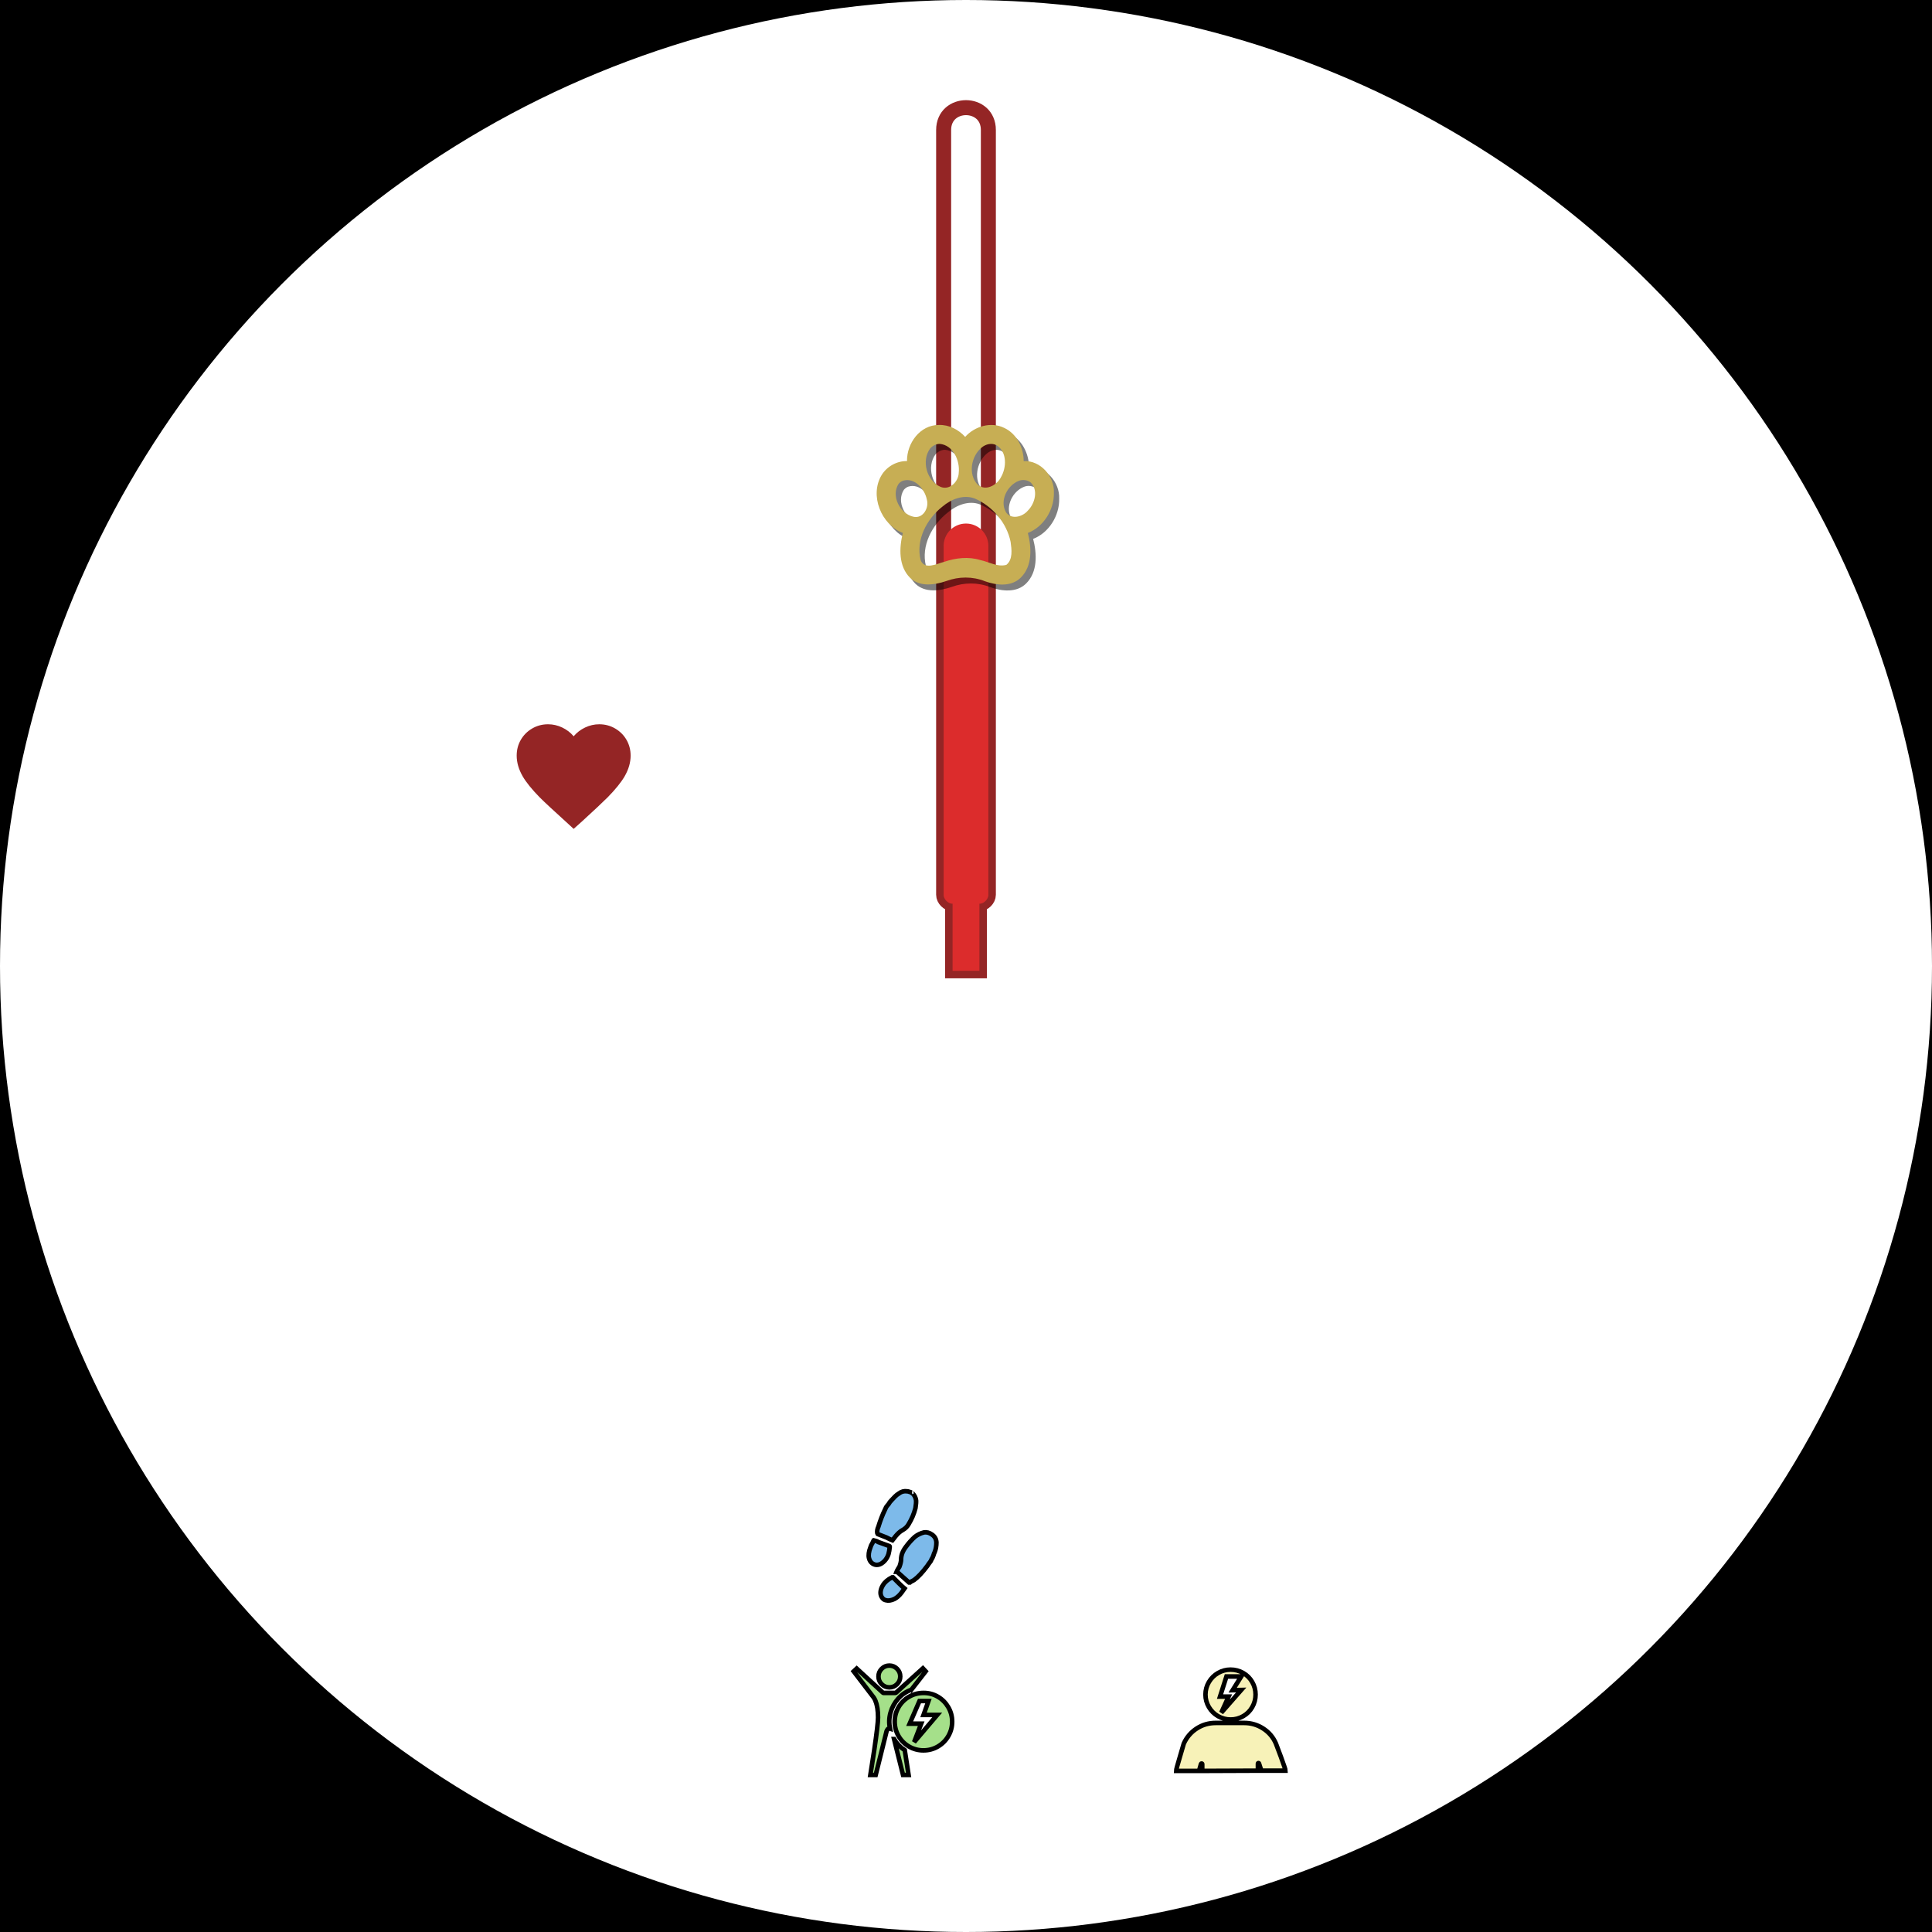 <?xml version="1.0" encoding="UTF-8" standalone="no"?>
<!-- Created with Inkscape (http://www.inkscape.org/) -->

<svg
   width="390"
   height="390"
   viewBox="0 0 390 390"
   version="1.1"
   id="svg1"
   sodipodi:docname="Layout.svg"
   inkscape:version="1.3.2 (091e20ef0f, 2023-11-25)"
   xml:space="preserve"
   xmlns:inkscape="http://www.inkscape.org/namespaces/inkscape"
   xmlns:sodipodi="http://sodipodi.sourceforge.net/DTD/sodipodi-0.dtd"
   xmlns="http://www.w3.org/2000/svg"
   xmlns:svg="http://www.w3.org/2000/svg"
   xmlns:rdf="http://www.w3.org/1999/02/22-rdf-syntax-ns#"
   xmlns:cc="http://creativecommons.org/ns#"><sodipodi:namedview
     id="namedview1"
     pagecolor="#ffffff"
     bordercolor="#000000"
     borderopacity="0.25"
     inkscape:showpageshadow="2"
     inkscape:pageopacity="0.0"
     inkscape:pagecheckerboard="false"
     inkscape:deskcolor="#d1d1d1"
     inkscape:document-units="px"
     showguides="true"
     showgrid="false"
     inkscape:zoom="4"
     inkscape:cx="206.75"
     inkscape:cy="335.75"
     inkscape:window-width="2560"
     inkscape:window-height="1368"
     inkscape:window-x="0"
     inkscape:window-y="0"
     inkscape:window-maximized="1"
     inkscape:current-layer="Hands"><sodipodi:guide
       position="51.594,103.188"
       orientation="-1,0"
       id="guide1"
       inkscape:locked="false"
       inkscape:label=""
       inkscape:color="rgb(0,134,229)" /><sodipodi:guide
       position="0,51.594"
       orientation="0,1"
       id="guide2"
       inkscape:locked="false"
       inkscape:label=""
       inkscape:color="rgb(0,134,229)" /></sodipodi:namedview><defs
     id="defs1" /><g
     id="Background"><rect
       style="fill:#000000;fill-opacity:1;stroke:none;stroke-width:3.216;stroke-dasharray:none;stroke-opacity:1"
       id="Void"
       width="390"
       height="390"
       x="0"
       y="0" /><circle
       style="fill:#ffffff;fill-opacity:1;stroke:none;stroke-width:3.216;stroke-dasharray:none;stroke-opacity:1"
       id="Display"
       cx="195"
       cy="195"
       r="195" /></g><g
     inkscape:groupmode="layer"
     id="Hands"><path
       id="Minutes"
       d="m 197.708,195.972 v -13.542 c 0.903,0 1.806,-0.903 1.806,-1.806 V 26.245 c 0,-6.019 -9.028,-6.019 -9.028,0 V 180.624 c 0,0.903 0.903,1.806 1.806,1.806 v 13.542 z"
       style="fill:none;stroke:#942525;stroke-width:3.028;stroke-dasharray:none;stroke-opacity:1"
       sodipodi:nodetypes="ccssssccc" /><path
       id="Hours"
       d="m 197.708,195.972 v -13.542 c 0.903,0 1.806,-0.903 1.806,-1.806 v -70.421 a 4.514,4.514 0 0 0 -9.028,0 v 70.421 c 0,0.903 0.903,1.806 1.806,1.806 v 13.542 z"
       style="fill:#dc2c2c;fill-opacity:1;stroke-width:0.903" /><path
       id="SecondsShadow"
       d="m 190.587,86.977 c 2.028,-0.067 3.979,0.925 5.317,2.41 1.904,-2.145 5.235,-3.133 7.893,-1.809 2.521,1.171 3.91,3.997 3.919,6.696 3.409,-0.168 6.239,3.091 6.098,6.404 0.069,3.39 -2.063,6.874 -5.261,8.105 0.767,2.965 0.942,6.651 -1.396,8.982 -1.907,1.933 -4.934,1.608 -7.271,0.758 -2.485,-0.995 -5.277,-0.965 -7.778,-0.044 -2.352,0.805 -5.336,1.252 -7.313,-0.63 -2.36,-2.344 -2.234,-6.062 -1.473,-9.067 -4.368,-1.677 -6.771,-7.596 -4.277,-11.699 1.066,-1.738 3.074,-2.852 5.114,-2.812 -0.041,-3.592 2.61,-7.293 6.427,-7.294 z m -1.757,4.757 c -1.812,2.461 -0.698,6.536 2.102,7.74 1.832,0.755 3.624,-1.046 3.671,-2.834 0.274,-2.452 -1.113,-5.594 -3.835,-5.843 -0.749,-0.004 -1.454,0.38 -1.939,0.937 z m 10.356,-0.159 c -2.084,1.749 -2.736,5.371 -0.772,7.438 1.559,1.421 3.9,0.146 4.715,-1.489 1.136,-1.954 1.256,-5.058 -0.84,-6.417 -1.003,-0.592 -2.268,-0.262 -3.104,0.468 z m -16.732,7.305 c -1.57,2.409 0.282,5.985 2.955,6.616 1.964,0.492 3.263,-1.781 2.751,-3.483 -0.426,-2.105 -2.461,-4.5 -4.812,-3.776 -0.349,0.129 -0.659,0.357 -0.894,0.644 z m 24.315,-0.634 c -2.357,0.88 -3.949,4.016 -2.65,6.314 1.029,1.614 3.378,0.978 4.428,-0.283 1.442,-1.417 2.186,-4.204 0.533,-5.73 -0.647,-0.478 -1.568,-0.586 -2.31,-0.301 z m -15.457,5.213 c -3.169,2.491 -5.417,6.726 -4.399,10.8 0.786,2.057 3.277,0.729 4.747,0.351 2.348,-0.801 4.914,-1.098 7.319,-0.354 1.74,0.361 3.398,1.439 5.227,0.968 1.366,-1.08 1.078,-3.122 0.866,-4.658 -0.802,-3.864 -3.671,-7.239 -7.292,-8.761 -2.275,-0.828 -4.716,0.169 -6.468,1.655 z"
       style="fill:#000000;fill-opacity:0.502;stroke-width:0.752" /><path
       id="Seconds"
       d="m 189.517,85.782 c 2.028,-0.067 3.979,0.925 5.317,2.41 1.904,-2.145 5.235,-3.133 7.893,-1.809 2.521,1.171 3.91,3.997 3.919,6.696 3.409,-0.168 6.239,3.091 6.098,6.404 0.069,3.39 -2.063,6.874 -5.261,8.105 0.767,2.965 0.942,6.651 -1.396,8.982 -1.907,1.933 -4.934,1.608 -7.271,0.758 -2.485,-0.995 -5.277,-0.965 -7.778,-0.044 -2.352,0.805 -5.336,1.252 -7.313,-0.63 -2.36,-2.344 -2.234,-6.062 -1.473,-9.067 -4.368,-1.677 -6.771,-7.596 -4.277,-11.699 1.066,-1.738 3.074,-2.852 5.114,-2.812 -0.041,-3.592 2.61,-7.293 6.427,-7.294 z m -1.757,4.757 c -1.812,2.461 -0.698,6.536 2.102,7.74 1.832,0.755 3.624,-1.046 3.671,-2.834 0.274,-2.452 -1.113,-5.594 -3.835,-5.843 -0.749,-0.004 -1.454,0.38 -1.939,0.937 z m 10.356,-0.159 c -2.084,1.749 -2.736,5.371 -0.772,7.438 1.559,1.421 3.9,0.146 4.715,-1.489 1.136,-1.954 1.256,-5.058 -0.84,-6.417 -1.003,-0.592 -2.268,-0.262 -3.104,0.468 z m -16.732,7.305 c -1.57,2.409 0.282,5.985 2.955,6.616 1.964,0.492 3.263,-1.781 2.751,-3.483 -0.426,-2.105 -2.461,-4.5 -4.812,-3.776 -0.349,0.129 -0.659,0.357 -0.894,0.644 z m 24.315,-0.634 c -2.357,0.88 -3.949,4.016 -2.65,6.314 1.029,1.614 3.378,0.978 4.428,-0.283 1.442,-1.417 2.186,-4.204 0.533,-5.73 -0.647,-0.478 -1.568,-0.586 -2.31,-0.301 z m -15.457,5.213 c -3.169,2.491 -5.417,6.726 -4.399,10.8 0.786,2.057 3.277,0.729 4.747,0.351 2.348,-0.801 4.914,-1.098 7.319,-0.354 1.74,0.361 3.398,1.439 5.227,0.968 1.366,-1.08 1.078,-3.122 0.866,-4.658 -0.802,-3.864 -3.671,-7.239 -7.292,-8.761 -2.275,-0.828 -4.716,0.169 -6.468,1.655 z"
       style="fill:#c7ae54;fill-opacity:1;stroke-width:0.752" /><path
       d="m 177.332,338.418 q 0,0.906 0.647,1.552 0.647,0.647 1.552,0.647 0.906,0 1.552,-0.647 0.647,-0.647 0.647,-1.552 0,-0.906 -0.647,-1.552 -0.647,-0.647 -1.552,-0.647 -0.906,0 -1.552,0.647 -0.647,0.647 -0.647,1.552 z m 6.641,2.674 2.889,-3.709 -0.561,-0.604 -5.434,4.916 q -0.043,0.043 -0.086,0.043 h -2.458 q -0.043,0 -0.086,-0.043 l -5.304,-4.873 -0.604,0.561 4.054,5.304 q 0.172,0.259 0.345,0.647 v 0.043 q 0.517,1.251 0.517,3.321 0,1.38 -0.776,6.641 l -0.776,4.959 h 1.078 l 2.199,-8.841 0.129,-0.259 q 0.172,-0.302 0.431,-0.302 l 0.129,0.043 q -0.345,-1.639 0.108,-3.234 0.453,-1.596 1.552,-2.825 1.1,-1.229 2.652,-1.79 z m -3.493,9.962 1.811,7.245 h 1.121 l -0.776,-5.002 q -1.337,-0.863 -2.156,-2.243 z m 5.994,-9.315 h -0.043 q -1.596,0 -2.933,0.776 -1.337,0.776 -2.113,2.113 -0.776,1.337 -0.776,2.911 0,1.574 0.776,2.911 0.776,1.337 2.113,2.113 1.337,0.776 2.911,0.776 1.574,0 2.911,-0.776 1.337,-0.776 2.113,-2.113 0.776,-1.337 0.776,-2.911 0,-1.574 -0.776,-2.911 -0.776,-1.337 -2.092,-2.113 -1.315,-0.776 -2.868,-0.776 z m -1.941,9.919 1.423,-3.709 h -2.329 l 1.984,-4.571 h 1.811 l -0.992,2.803 h 2.76 z"
       id="path1"
       style="fill:#a5e08a;fill-opacity:1;stroke:#000000;stroke-width:0.92;stroke-dasharray:none;stroke-opacity:1" /><path
       d="m 115.799,167.318 -1.662,-1.527 q -3.729,-3.369 -5.211,-4.852 -2.336,-2.381 -3.414,-4.223 -1.213,-2.111 -1.213,-4.178 0,-1.752 0.831,-3.189 0.831,-1.438 2.291,-2.291 1.46,-0.854 3.212,-0.854 1.482,0 2.853,0.651 1.37,0.651 2.313,1.774 0.943,-1.123 2.313,-1.774 1.37,-0.651 2.853,-0.651 1.752,0 3.212,0.854 1.46,0.854 2.291,2.291 0.831,1.437 0.831,3.189 0,2.066 -1.213,4.178 -1.078,1.842 -3.414,4.223 -1.482,1.482 -5.166,4.852 z"
       fill="#942525"
       id="path1-6"
       style="stroke-width:0.045" /><path
       d="m 187.86,315.167 -0.389,0.518 -0.259,0.389 q -1.512,2.031 -2.722,2.895 -0.13,0.086 -0.41,0.216 -0.281,0.13 -0.41,0.259 h -0.173 l -2.419,-2.16 h -0.086 l 0.086,-0.216 q 0.302,-0.562 0.475,-0.778 0.346,-0.907 0.346,-1.512 0,-1.253 0.95,-2.506 0.821,-1.123 1.815,-2.031 0.821,-0.648 1.858,-0.907 0.821,-0.13 1.642,0.454 0.821,0.583 0.864,1.577 0,1.08 -0.346,1.944 -0.13,0.216 -0.259,0.691 l -0.216,0.518 q -0.13,0.13 -0.259,0.475 z m -9.461,7.69 q -0.691,-0.562 -0.648,-1.469 0.043,-0.691 0.475,-1.382 0.562,-0.95 1.858,-1.598 h 0.173 l 1.123,1.123 q 0.734,0.734 1.21,1.123 l -0.648,0.907 q -0.648,0.821 -1.382,1.21 -0.994,0.475 -1.771,0.259 -0.043,-0.043 -0.216,-0.086 z m 5.832,-21.385 q 0.562,0.562 0.691,1.382 0.043,0.562 -0.13,1.599 -0.432,1.685 -1.382,3.24 -0.389,0.691 -1.123,1.123 -0.562,0.302 -1.08,0.821 -0.346,0.346 -0.864,1.037 l -0.086,0.13 q -0.043,0.086 -0.086,0.13 -0.562,-0.216 -1.21,-0.562 -0.259,-0.086 -0.821,-0.324 -0.562,-0.238 -0.821,-0.324 -0.086,0 -0.151,-0.065 -0.065,-0.065 -0.065,-0.108 -0.13,-0.648 0.216,-1.382 0.562,-1.858 1.382,-3.543 0.13,-0.389 0.432,-0.734 0.173,-0.13 0.346,-0.432 l 0.13,-0.216 0.302,-0.346 q 0.475,-0.518 0.734,-0.778 0.389,-0.389 0.821,-0.648 0.734,-0.562 1.642,-0.432 0.173,0 0.475,0.108 0.302,0.108 0.475,0.151 -0.086,0 -0.022,0.065 0.065,0.065 0.194,0.108 z m -7.863,9.461 q 0.605,0.13 0.907,0.346 l 2.16,0.778 q 0.043,0 0.108,0.043 0.065,0.043 0.065,0.13 -0.086,0.907 -0.259,1.512 -0.259,0.778 -0.778,1.339 -0.605,0.648 -1.253,0.778 -0.648,0.13 -1.188,-0.238 -0.54,-0.367 -0.713,-1.102 -0.216,-0.864 0.302,-2.203 0.086,-0.346 0.389,-0.821 0.173,-0.389 0.259,-0.562 z"
       id="path1-2"
       style="fill:#7dbaea;fill-opacity:1;stroke:#000000;stroke-width:0.92;stroke-dasharray:none;stroke-opacity:1" /><path
       d="m 248.396,337.039 q -1.339,0 -2.506,0.67 -1.167,0.67 -1.858,1.836 -0.691,1.167 -0.691,2.528 0,1.361 0.691,2.528 0.691,1.167 1.858,1.836 1.167,0.67 2.528,0.67 1.361,0 2.528,-0.67 1.167,-0.67 1.836,-1.836 0.67,-1.167 0.67,-2.528 0,-1.361 -0.67,-2.528 -0.67,-1.167 -1.836,-1.836 -1.167,-0.67 -2.549,-0.67 z m 2.16,4.105 -4.018,4.58 1.469,-3.241 h -1.728 l 1.296,-4.062 h 2.981 l -1.728,2.765 z m 3.37,16.29 v -1.426 q 0,-0.086 0.086,-0.108 0.086,-0.022 0.13,0.065 l 0.475,1.469 h 4.883 q 0,-0.259 -0.951,-2.852 l -0.994,-2.636 q -0.821,-1.901 -2.571,-3.025 -1.75,-1.123 -3.824,-1.123 h -5.747 q -2.117,0 -3.846,1.123 -1.728,1.123 -2.593,3.025 l -0.043,0.13 -0.735,2.506 q -0.778,2.593 -0.778,2.895 h 4.623 l 0.389,-1.383 q 0.043,-0.13 0.151,-0.108 0.108,0.022 0.108,0.108 v 1.383 z"
       id="path1-3"
       style="fill:#f7f2b8;fill-opacity:1;stroke:#000000;stroke-width:0.92;stroke-dasharray:none;stroke-opacity:1" /></g></svg>
